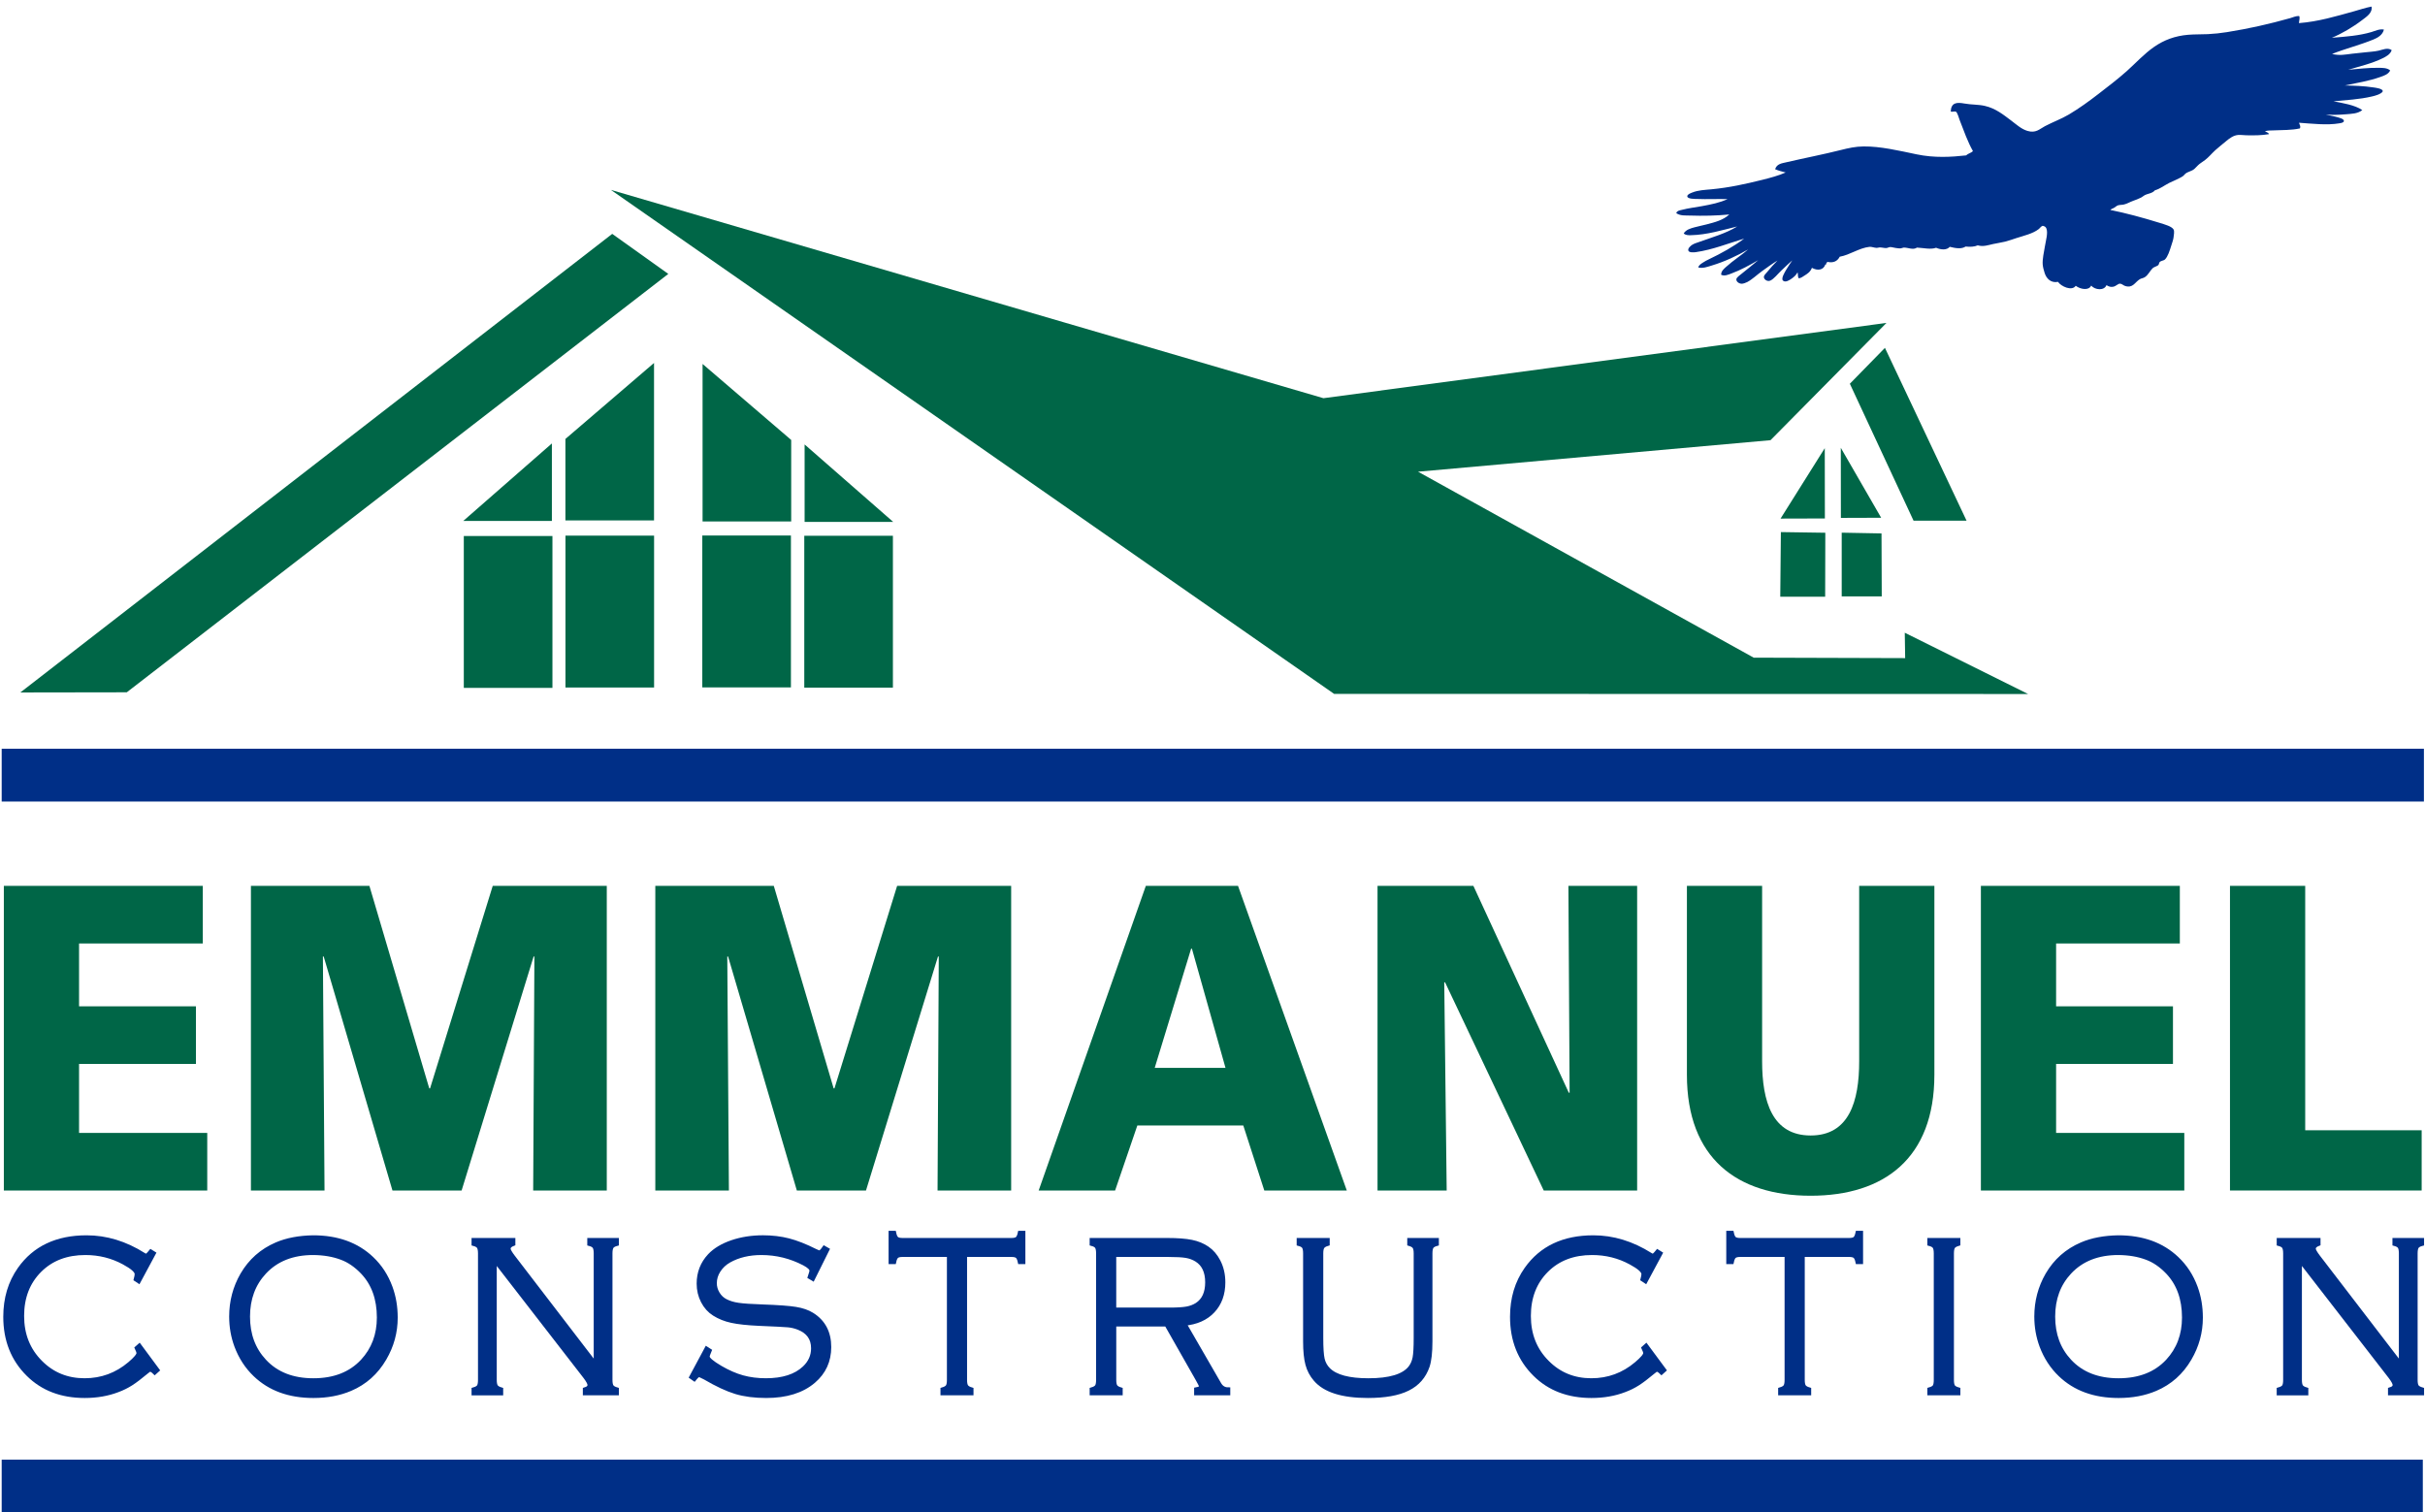 <?xml version="1.0" encoding="iso-8859-1"?>
<!-- Generator: Adobe Illustrator 19.0.0, SVG Export Plug-In . SVG Version: 6.00 Build 0)  -->
<svg version="1.1" id="Layer_1" xmlns="http://www.w3.org/2000/svg" xmlns:xlink="http://www.w3.org/1999/xlink" x="0px" y="0px"
	 viewBox="0 0 277.375 173" style="enable-background:new 0 0 277.375 173;" xml:space="preserve">
<polygon style="fill:#006647;" points="152.599,79.38 231.976,79.393 217.871,72.384 217.915,75.288 200.593,75.236 162.198,53.962 
	202.513,50.357 215.776,36.941 151.377,45.553 69.875,21.724 "/>
<polygon style="fill:#006647;" points="215.602,39.795 224.94,59.569 218.876,59.569 211.589,43.9 "/>
<polygon style="fill:#006647;" points="210.554,51.23 215.17,59.231 210.563,59.246 "/>
<polygon style="fill:#006647;" points="210.657,60.937 215.21,61.022 215.237,68.224 210.657,68.224 "/>
<polygon style="fill:#006647;" points="208.72,51.269 208.733,59.312 203.663,59.326 "/>
<polygon style="fill:#006647;" points="203.699,60.87 208.782,60.946 208.764,68.262 203.629,68.262 "/>
<polygon style="fill:#006647;" points="70.027,26.755 76.441,31.335 14.501,79.198 2.328,79.217 "/>
<rect x="53.051" y="61.319" style="fill:#006647;" width="10.137" height="17.374"/>
<rect x="64.678" y="61.276" style="fill:#006647;" width="10.137" height="17.374"/>
<polygon style="fill:#006647;" points="63.125,50.729 63.125,59.595 52.988,59.595 "/>
<polygon style="fill:#006647;" points="64.672,50.216 64.672,59.537 74.809,59.537 74.809,41.522 "/>
<rect x="91.995" y="61.291" style="fill:#006647;" width="10.137" height="17.374"/>
<rect x="80.33" y="61.262" style="fill:#006647;" width="10.137" height="17.375"/>
<polygon style="fill:#006647;" points="92.032,50.844 92.032,59.709 102.169,59.709 "/>
<polygon style="fill:#006647;" points="90.498,50.33 90.498,59.651 80.361,59.651 80.361,41.637 "/>
<line style="fill:#002F87;stroke:#002F87;stroke-width:6.041;" x1="0.193" y1="88.675" x2="277.25" y2="88.675"/>
<line style="fill:none;stroke:#002F87;stroke-width:6.041;" x1="0.193" y1="170.004" x2="277.125" y2="170.004"/>
<path style="fill-rule:evenodd;clip-rule:evenodd;fill:#002F87;" d="M197.801,24.534c-0.703,0.658-1.656,0.89-2.59,1.135
	c-0.458,0.12-0.942,0.213-1.406,0.339c-0.438,0.12-0.956,0.266-1.219,0.694c0.209,0.216,0.538,0.209,0.803,0.205
	c1.844-0.035,3.647-0.592,5.311-0.998c-1.258,0.786-2.892,1.248-4.391,1.785c-0.208,0.076-0.483,0.15-0.73,0.297
	c-0.172,0.101-0.554,0.423-0.464,0.678c0.09,0.254,0.636,0.208,0.859,0.176c1.922-0.274,3.745-1.014,5.525-1.547
	c-1.216,0.913-2.605,1.684-4.018,2.358c-0.232,0.108-0.468,0.229-0.689,0.379c-0.204,0.136-0.481,0.287-0.541,0.563
	c0.537,0.135,1.077-0.082,1.554-0.226c1.459-0.44,2.845-1.088,4.152-1.835c-0.795,0.682-1.701,1.25-2.509,1.982
	c-0.246,0.222-0.597,0.497-0.579,0.915c0.39,0.19,0.815-0.015,1.16-0.142c1.067-0.392,2.107-0.961,3.08-1.531
	c-0.607,0.534-1.235,1.008-1.899,1.555c-0.169,0.14-0.544,0.396-0.595,0.591c-0.066,0.252,0.237,0.543,0.604,0.553
	c0.172,0.005,0.496-0.121,0.631-0.192c0.575-0.3,1.119-0.838,1.72-1.269c0.599-0.431,1.187-0.858,1.74-1.194
	c-0.394,0.409-0.786,0.819-1.187,1.32c-0.122,0.149-0.333,0.348-0.363,0.504c-0.061,0.312,0.376,0.622,0.721,0.475
	c0.414-0.179,0.849-0.753,1.273-1.157c0.455-0.434,0.876-0.841,1.252-1.163c-0.234,0.35-0.457,0.663-0.702,1.083
	c-0.168,0.287-0.611,1.002-0.361,1.234c0.283,0.265,0.765-0.076,0.954-0.206c0.298-0.204,0.529-0.401,0.709-0.738
	c0.083,0.21-0.012,0.517,0.152,0.685c0.244-0.035,0.465-0.2,0.676-0.337c0.314-0.202,0.632-0.393,0.817-0.864
	c0.625,0.349,1.311,0.277,1.529-0.37c0.062-0.072,0.036,0.057,0.116-0.009c-0.109-0.074,0.062-0.176,0.117-0.306
	c0.652,0.147,1.132-0.038,1.417-0.587c1.186-0.213,2.188-0.993,3.409-1.131c0.221-0.025,0.568,0.119,0.831,0.12
	c0.115,0.001,0.221-0.055,0.336-0.054c0.255,0,0.503,0.084,0.751,0.073c0.148-0.007,0.296-0.11,0.446-0.113
	c0.189-0.001,0.423,0.079,0.632,0.106c0.189,0.023,0.389,0.061,0.58,0.042c0.13-0.011,0.249-0.09,0.369-0.089
	c0.511,0.005,1.03,0.304,1.484,0.003c0.742,0.038,1.578,0.244,2.184,0.019c0.606,0.254,1.236,0.276,1.563-0.108
	c0.703,0.176,1.361,0.27,1.814-0.031c0.513,0.048,0.996,0.038,1.39-0.139c0.625,0.187,1.192-0.025,1.734-0.145
	c0.456-0.101,0.927-0.163,1.387-0.276c0.449-0.111,0.878-0.273,1.315-0.413c0.841-0.27,1.861-0.499,2.529-1.017
	c0.161-0.124,0.264-0.325,0.463-0.382c0.214,0.05,0.352,0.113,0.427,0.316c0.191,0.515-0.055,1.312-0.173,2.024
	c-0.11,0.656-0.295,1.465-0.254,2.067c0.023,0.325,0.119,0.655,0.22,0.981c0.188,0.609,0.69,1.19,1.53,1.024
	c0.349,0.52,1.593,1.096,2.029,0.448c0.518,0.404,1.505,0.581,1.765-0.022c0.456,0.522,1.495,0.601,1.751-0.049
	c0.295,0.178,0.505,0.236,0.791,0.177c0.308-0.063,0.546-0.378,0.791-0.346c0.189,0.023,0.359,0.203,0.556,0.264
	c0.876,0.273,1.096-0.404,1.655-0.764c0.169-0.11,0.399-0.125,0.574-0.232c0.411-0.256,0.593-0.721,0.915-1.039
	c0.16-0.157,0.544-0.222,0.67-0.386c0.053-0.074,0.063-0.221,0.109-0.285c0.147-0.2,0.462-0.171,0.629-0.33
	c0.324-0.309,0.541-1.008,0.721-1.58c0.09-0.295,0.209-0.604,0.256-0.901c0.046-0.318,0.114-0.742,0.017-0.932
	c-0.197-0.373-1.004-0.585-1.631-0.781c-1.93-0.6-3.835-1.109-5.614-1.471c0.102-0.111,0.263-0.155,0.416-0.235
	c0.151-0.08,0.286-0.225,0.428-0.278c0.206-0.078,0.473-0.054,0.693-0.103c0.392-0.088,0.698-0.293,1.067-0.423
	c0.294-0.102,0.624-0.231,0.918-0.377c0.14-0.069,0.252-0.183,0.399-0.263c0.38-0.205,0.88-0.202,1.183-0.568
	c0.576-0.159,1.061-0.549,1.629-0.841c0.263-0.132,0.557-0.239,0.828-0.381c0.267-0.141,0.583-0.261,0.797-0.438
	c0.087-0.069,0.148-0.178,0.236-0.245c0.31-0.24,0.714-0.276,1.01-0.531c0.211-0.181,0.373-0.399,0.589-0.57
	c0.205-0.161,0.429-0.297,0.646-0.46c0.424-0.323,0.762-0.751,1.169-1.121c0.375-0.338,0.8-0.666,1.234-1.032
	c0.411-0.346,0.854-0.669,1.384-0.711c0.296-0.023,0.611,0.032,0.926,0.037c0.886,0.017,1.746,0.018,2.596-0.13
	c-0.047-0.165-0.281-0.234-0.468-0.327c0.306-0.11,0.654-0.088,0.99-0.103c0.983-0.042,2.087-0.017,3.016-0.227
	c0.124-0.297-0.071-0.428-0.098-0.647c1.46,0.104,3.211,0.308,4.616,0.065c0.182-0.032,0.483-0.07,0.513-0.252
	c0.042-0.279-0.646-0.416-0.963-0.504c-0.375-0.106-0.733-0.146-1.111-0.253c0.748,0.07,1.511,0.039,2.224-0.018
	c0.695-0.057,1.432-0.06,1.954-0.488c-0.862-0.586-2.266-0.802-3.294-1.002c1.457-0.139,2.978-0.218,4.393-0.552
	c0.186-0.042,0.426-0.102,0.679-0.2c0.168-0.064,0.535-0.24,0.557-0.397c0.043-0.302-0.83-0.404-1.028-0.434
	c-1.187-0.18-2.233-0.202-3.307-0.23c1.353-0.286,2.771-0.506,4.068-0.972c0.405-0.145,0.915-0.299,1.121-0.747
	c-0.348-0.3-0.853-0.291-1.253-0.299c-1.198-0.026-2.398,0.126-3.54,0.223c1.271-0.386,2.689-0.707,3.925-1.313
	c0.392-0.194,0.87-0.432,1.042-0.931c-0.461-0.332-1.033-0.047-1.502,0.059c-0.487,0.108-1.018,0.132-1.52,0.188
	c-0.493,0.057-1.015,0.101-1.534,0.164c-0.741,0.089-1.385,0.239-2.267,0.025c1.456-0.588,3.186-1.02,4.736-1.655
	c0.489-0.2,1.047-0.514,1.196-1.135c-0.5-0.099-0.975,0.148-1.435,0.285c-1.393,0.413-2.921,0.528-4.517,0.651
	c1.108-0.454,2.395-1.207,3.489-2.043c0.44-0.34,1.186-0.796,1.045-1.524c-0.686,0.13-1.359,0.362-2.044,0.552
	c-2.007,0.554-4.029,1.168-6.259,1.341c0.014-0.276,0.147-0.613,0.022-0.816c-0.365-0.012-0.694,0.153-1.036,0.25
	c-2.313,0.652-4.707,1.197-7.206,1.595c-0.737,0.118-1.463,0.195-2.195,0.232c-0.745,0.037-1.5,0.009-2.261,0.073
	c-1.508,0.129-2.745,0.596-3.874,1.375c-1.141,0.786-2.129,1.877-3.148,2.787c-1.038,0.925-2.161,1.777-3.229,2.603
	c-1.071,0.829-2.185,1.639-3.381,2.351c-0.843,0.502-1.846,0.867-2.742,1.339c-0.622,0.327-1.028,0.825-1.997,0.543
	c-0.719-0.209-1.353-0.806-1.886-1.202c-0.843-0.63-1.748-1.379-2.998-1.662c-0.747-0.171-1.531-0.123-2.336-0.271
	c-0.85-0.156-1.509-0.127-1.561,0.908c0.158,0.086,0.43-0.045,0.587,0.022c0.178,0.078,0.363,0.778,0.433,0.957
	c0.477,1.222,0.913,2.479,1.521,3.554c-0.221,0.232-0.546,0.262-0.769,0.492c-1.691,0.188-3.623,0.309-5.67-0.119
	c-2.076-0.434-4.126-0.92-6.066-0.904c-0.925,0.008-1.735,0.188-2.59,0.405c-2.056,0.519-4.125,0.912-6.262,1.409
	c-0.54,0.128-1.073,0.181-1.269,0.792c0.353,0.153,0.828,0.286,1.205,0.374c-0.779,0.35-1.77,0.618-2.705,0.849
	c-1.878,0.465-3.716,0.879-5.79,1.076c-0.768,0.074-1.494,0.091-2.191,0.369c-0.199,0.08-0.554,0.204-0.566,0.419
	c-0.017,0.34,0.936,0.309,1.09,0.315c1.231,0.05,2.32-0.016,3.509,0.018c-0.85,0.404-1.886,0.614-2.92,0.803
	c-0.759,0.141-1.544,0.229-2.302,0.427c-0.23,0.06-0.544,0.092-0.641,0.371c0.461,0.327,1.045,0.262,1.557,0.279
	c1.486,0.052,3.07,0.018,4.467-0.119c0.016,0.01,0.021-0.001,0.026-0.014C197.787,24.529,197.795,24.532,197.801,24.534z"/>
<g>
	<path style="fill:#002F87;stroke:#002F87;stroke-width:0.5;" d="M17.563,143.389l-1.702,3.166l-0.312-0.206
		c0.069-0.257,0.104-0.455,0.104-0.602c0-0.351-0.491-0.791-1.473-1.321c-1.349-0.733-2.821-1.103-4.415-1.103
		c-2.147,0-3.887,0.662-5.221,1.987c-1.357,1.348-2.035,3.094-2.035,5.236c0,2.134,0.706,3.907,2.116,5.314
		c1.364,1.374,3.047,2.061,5.048,2.061c1.956,0,3.68-0.634,5.175-1.902c0.674-0.572,1.012-0.977,1.012-1.218
		c0-0.119-0.065-0.316-0.195-0.589l0.276-0.243l2.046,2.768l-0.287,0.257c-0.214-0.213-0.391-0.321-0.529-0.321
		c-0.084,0-0.23,0.092-0.436,0.271c-0.706,0.59-1.291,1.035-1.754,1.329c-0.464,0.297-0.972,0.547-1.524,0.751
		c-1.142,0.438-2.398,0.655-3.771,0.655c-2.645,0-4.795-0.82-6.451-2.461c-1.741-1.719-2.61-3.91-2.61-6.576
		c0-2.102,0.544-3.92,1.632-5.459c1.702-2.409,4.251-3.615,7.648-3.615c2.247,0,4.42,0.662,6.519,1.988
		c0.139,0.084,0.234,0.127,0.288,0.127c0.099,0,0.279-0.162,0.54-0.486L17.563,143.389z"/>
	<path style="fill:#002F87;stroke:#002F87;stroke-width:0.5;" d="M35.824,141.567c2.767,0,4.999,0.809,6.693,2.423
		c0.949,0.898,1.663,1.996,2.138,3.294c0.391,1.069,0.586,2.217,0.586,3.45c0,1.665-0.426,3.225-1.276,4.676
		c-0.936,1.608-2.235,2.767-3.898,3.474c-1.242,0.53-2.649,0.795-4.22,0.795c-2.753,0-4.973-0.807-6.658-2.423
		c-0.944-0.904-1.657-2.003-2.139-3.293c-0.391-1.061-0.587-2.175-0.587-3.346c0-1.735,0.422-3.333,1.266-4.795
		c0.92-1.579,2.223-2.732,3.91-3.459C32.819,141.858,34.214,141.594,35.824,141.567z M35.824,143.323
		c-2.354,0-4.216,0.734-5.589,2.205c-1.257,1.349-1.887,3.047-1.887,5.089c0,2.052,0.629,3.752,1.887,5.101
		c1.364,1.471,3.235,2.204,5.612,2.204c2.384,0,4.262-0.733,5.634-2.204c1.25-1.349,1.875-3.016,1.875-4.996
		c0-2.146-0.625-3.877-1.875-5.193c-0.751-0.785-1.556-1.337-2.414-1.654C38.117,143.517,37.036,143.333,35.824,143.323z"/>
	<path style="fill:#002F87;stroke:#002F87;stroke-width:0.5;" d="M56.569,144.095v13.765c0,0.35,0.05,0.601,0.149,0.751
		c0.1,0.148,0.295,0.266,0.587,0.352v0.411h-3.117v-0.411c0.298-0.086,0.496-0.2,0.592-0.346c0.096-0.147,0.144-0.397,0.144-0.757
		v-14.471c0-0.358-0.05-0.614-0.149-0.764c-0.1-0.149-0.296-0.262-0.587-0.339v-0.411h4.51v0.411
		c-0.361,0.136-0.541,0.329-0.541,0.575c0,0.172,0.18,0.492,0.541,0.962l9.462,12.333v-12.768c0-0.358-0.05-0.614-0.15-0.764
		c-0.099-0.149-0.294-0.262-0.586-0.339v-0.411h3.117v0.411c-0.292,0.077-0.487,0.189-0.587,0.339
		c-0.099,0.149-0.149,0.405-0.149,0.764v14.471c0,0.359,0.05,0.609,0.149,0.757c0.1,0.146,0.294,0.26,0.587,0.346v0.411h-3.624
		v-0.411c0.353-0.104,0.53-0.277,0.53-0.527c0-0.187-0.162-0.494-0.483-0.922L56.569,144.095z"/>
	<path style="fill:#002F87;stroke:#002F87;stroke-width:0.5;" d="M94.61,142.963l-1.645,3.309l-0.322-0.192
		c0.131-0.384,0.196-0.622,0.196-0.718c0-0.256-0.283-0.533-0.851-0.832c-1.541-0.804-3.174-1.206-4.899-1.206
		c-1.419,0-2.652,0.295-3.703,0.884c-0.506,0.29-0.906,0.665-1.201,1.126c-0.296,0.459-0.443,0.944-0.443,1.457
		c0,0.428,0.114,0.829,0.345,1.208c0.229,0.381,0.533,0.663,0.909,0.852c0.413,0.213,0.902,0.36,1.466,0.44
		c0.563,0.082,1.481,0.144,2.753,0.186c1.764,0.062,3.025,0.153,3.784,0.276c0.76,0.123,1.384,0.339,1.875,0.647
		c1.304,0.811,1.955,2.046,1.955,3.704c0,1.581-0.591,2.876-1.771,3.885c-1.311,1.126-3.116,1.69-5.416,1.69
		c-1.326,0-2.484-0.149-3.473-0.447c-0.99-0.301-2.169-0.85-3.542-1.653c-0.384-0.196-0.608-0.296-0.678-0.296
		c-0.114,0-0.295,0.155-0.541,0.461l-0.311-0.217l1.726-3.218l0.321,0.206c-0.145,0.34-0.218,0.571-0.218,0.691
		c0,0.272,0.491,0.695,1.472,1.268c0.882,0.514,1.73,0.884,2.547,1.109c0.816,0.226,1.704,0.338,2.662,0.338
		c1.939,0,3.412-0.473,4.416-1.422c0.667-0.632,1-1.384,1-2.256c0-1.145-0.57-1.934-1.714-2.373
		c-0.368-0.143-0.75-0.234-1.144-0.273c-0.395-0.037-1.517-0.096-3.364-0.172c-1.319-0.061-2.352-0.173-3.1-0.335
		c-0.747-0.161-1.412-0.427-1.995-0.795c-0.544-0.341-0.976-0.82-1.293-1.435c-0.318-0.615-0.477-1.286-0.477-2.014
		c0-1.237,0.414-2.302,1.242-3.191c0.613-0.649,1.461-1.16,2.541-1.532c1.081-0.37,2.266-0.558,3.553-0.558
		c1.051,0,2.027,0.118,2.927,0.349c0.901,0.233,1.919,0.634,3.053,1.203c0.253,0.119,0.411,0.18,0.472,0.18
		c0.138,0,0.326-0.173,0.563-0.518L94.61,142.963z"/>
	<path style="fill:#002F87;stroke:#002F87;stroke-width:0.5;" d="M110.364,143.543v14.316c0,0.35,0.05,0.601,0.15,0.751
		c0.1,0.148,0.294,0.266,0.586,0.352v0.411h-3.277v-0.411c0.291-0.086,0.487-0.2,0.587-0.346c0.1-0.147,0.149-0.397,0.149-0.757
		v-14.316h-5.313c-0.322,0-0.55,0.053-0.684,0.163c-0.135,0.107-0.236,0.326-0.305,0.657h-0.368v-3.31h0.368
		c0.069,0.33,0.17,0.547,0.305,0.658c0.133,0.108,0.362,0.163,0.684,0.163h12.431c0.323,0,0.55-0.055,0.685-0.163
		c0.133-0.111,0.235-0.328,0.304-0.658h0.368v3.31h-0.368c-0.069-0.331-0.171-0.55-0.304-0.657c-0.135-0.11-0.362-0.163-0.685-0.163
		H110.364z"/>
	<path style="fill:#002F87;stroke:#002F87;stroke-width:0.5;" d="M127.43,151.502v6.359c0,0.35,0.05,0.599,0.148,0.749
		c0.1,0.148,0.296,0.266,0.587,0.352v0.411h-3.278v-0.411c0.292-0.086,0.487-0.2,0.587-0.346c0.1-0.147,0.149-0.397,0.149-0.757
		v-14.471c0-0.358-0.05-0.614-0.149-0.764c-0.1-0.149-0.295-0.262-0.587-0.339v-0.411h8.613c1.181,0,2.114,0.071,2.801,0.213
		c0.686,0.14,1.282,0.387,1.788,0.737c0.521,0.359,0.943,0.852,1.265,1.478c0.368,0.709,0.552,1.508,0.552,2.398
		c0,1.335-0.396,2.425-1.189,3.267c-0.794,0.844-1.885,1.323-3.272,1.444l3.99,6.909c0.237,0.427,0.582,0.641,1.035,0.641v0.411
		h-3.633v-0.411c0.376-0.068,0.563-0.186,0.563-0.358c0-0.086-0.134-0.363-0.403-0.832l-3.566-6.27H127.43z M127.43,149.836h6.359
		c0.867,0,1.52-0.041,1.961-0.121c0.44-0.082,0.829-0.23,1.166-0.444c0.79-0.512,1.184-1.37,1.184-2.576
		c0-1.213-0.406-2.075-1.219-2.587c-0.361-0.224-0.761-0.373-1.202-0.45c-0.441-0.077-1.126-0.114-2.053-0.114h-6.198V149.836z"/>
	<path style="fill:#002F87;stroke:#002F87;stroke-width:0.5;" d="M151.107,143.389v9.676c0,1.145,0.054,1.952,0.16,2.416
		c0.107,0.467,0.331,0.871,0.668,1.211c0.819,0.821,2.35,1.23,4.587,1.23c2.438,0,4.037-0.482,4.797-1.447
		c0.252-0.323,0.421-0.71,0.506-1.16c0.083-0.448,0.125-1.199,0.125-2.25v-9.676c0-0.352-0.049-0.601-0.15-0.75
		c-0.099-0.148-0.294-0.267-0.586-0.353v-0.411h3.117v0.411c-0.29,0.077-0.486,0.189-0.587,0.339
		c-0.099,0.149-0.149,0.405-0.149,0.764v10.072c0,1.24-0.105,2.185-0.321,2.834c-0.4,1.163-1.148,2.017-2.248,2.563
		c-1.1,0.548-2.624,0.82-4.57,0.82c-2.914,0-4.906-0.629-5.979-1.883c-0.439-0.506-0.742-1.081-0.915-1.726
		c-0.172-0.645-0.261-1.514-0.261-2.609v-10.072c0-0.358-0.048-0.614-0.147-0.764c-0.1-0.149-0.295-0.262-0.588-0.339v-0.411h3.278
		v0.411c-0.29,0.086-0.487,0.204-0.586,0.353C151.156,142.788,151.107,143.037,151.107,143.389z"/>
	<path style="fill:#002F87;stroke:#002F87;stroke-width:0.5;" d="M189.906,143.389l-1.701,3.166l-0.311-0.206
		c0.069-0.257,0.104-0.455,0.104-0.602c0-0.351-0.491-0.791-1.473-1.321c-1.349-0.733-2.821-1.103-4.417-1.103
		c-2.145,0-3.884,0.662-5.22,1.987c-1.356,1.348-2.034,3.094-2.034,5.236c0,2.134,0.704,3.907,2.116,5.314
		c1.363,1.374,3.047,2.061,5.048,2.061c1.954,0,3.679-0.634,5.174-1.902c0.675-0.572,1.013-0.977,1.013-1.218
		c0-0.119-0.066-0.316-0.195-0.589l0.274-0.243l2.048,2.768l-0.286,0.257c-0.217-0.213-0.393-0.321-0.531-0.321
		c-0.082,0-0.229,0.092-0.434,0.271c-0.706,0.59-1.29,1.035-1.754,1.329c-0.465,0.297-0.973,0.547-1.524,0.751
		c-1.143,0.438-2.4,0.655-3.771,0.655c-2.645,0-4.797-0.82-6.452-2.461c-1.74-1.719-2.61-3.91-2.61-6.576
		c0-2.102,0.544-3.92,1.633-5.459c1.702-2.409,4.251-3.615,7.646-3.615c2.247,0,4.419,0.662,6.52,1.988
		c0.139,0.084,0.234,0.127,0.288,0.127c0.099,0,0.279-0.162,0.541-0.486L189.906,143.389z"/>
	<path style="fill:#002F87;stroke:#002F87;stroke-width:0.5;" d="M206.18,143.543v14.316c0,0.35,0.049,0.601,0.147,0.751
		c0.101,0.148,0.295,0.266,0.588,0.352v0.411h-3.278v-0.411c0.29-0.086,0.487-0.2,0.586-0.346c0.1-0.147,0.15-0.397,0.15-0.757
		v-14.316h-5.313c-0.322,0-0.55,0.053-0.685,0.163c-0.133,0.107-0.234,0.326-0.304,0.657h-0.368v-3.31h0.368
		c0.069,0.33,0.171,0.547,0.304,0.658c0.135,0.108,0.362,0.163,0.685,0.163h12.431c0.322,0,0.551-0.055,0.686-0.163
		c0.134-0.111,0.234-0.328,0.305-0.658h0.368v3.31h-0.368c-0.07-0.331-0.171-0.55-0.305-0.657c-0.135-0.11-0.363-0.163-0.686-0.163
		H206.18z"/>
	<path style="fill:#002F87;stroke:#002F87;stroke-width:0.5;" d="M221.438,157.859v-14.471c0-0.358-0.05-0.614-0.149-0.764
		c-0.1-0.149-0.295-0.262-0.587-0.339v-0.411h3.276v0.411c-0.289,0.086-0.484,0.201-0.585,0.345c-0.1,0.145-0.15,0.399-0.15,0.758
		v14.471c0,0.359,0.049,0.609,0.145,0.757c0.097,0.146,0.295,0.26,0.591,0.346v0.411h-3.276v-0.411
		c0.301-0.086,0.496-0.2,0.592-0.346C221.39,158.469,221.438,158.219,221.438,157.859z"/>
	<path style="fill:#002F87;stroke:#002F87;stroke-width:0.5;" d="M242.298,141.567c2.768,0,4.999,0.809,6.693,2.423
		c0.949,0.898,1.663,1.996,2.139,3.294c0.39,1.069,0.587,2.217,0.587,3.45c0,1.665-0.426,3.225-1.277,4.676
		c-0.935,1.608-2.234,2.767-3.898,3.474c-1.242,0.53-2.648,0.795-4.221,0.795c-2.751,0-4.971-0.807-6.657-2.423
		c-0.944-0.904-1.656-2.003-2.14-3.293c-0.391-1.061-0.587-2.175-0.587-3.346c0-1.735,0.422-3.333,1.266-4.795
		c0.92-1.579,2.222-2.732,3.911-3.459C239.293,141.858,240.687,141.594,242.298,141.567z M242.298,143.323
		c-2.355,0-4.216,0.734-5.589,2.205c-1.257,1.349-1.885,3.047-1.885,5.089c0,2.052,0.628,3.752,1.885,5.101
		c1.365,1.471,3.234,2.204,5.611,2.204c2.385,0,4.264-0.733,5.636-2.204c1.249-1.349,1.874-3.016,1.874-4.996
		c0-2.146-0.625-3.877-1.874-5.193c-0.752-0.785-1.556-1.337-2.415-1.654C244.591,143.517,243.51,143.333,242.298,143.323z"/>
	<path style="fill:#002F87;stroke:#002F87;stroke-width:0.5;" d="M263.045,144.095v13.765c0,0.35,0.048,0.601,0.148,0.751
		c0.1,0.148,0.294,0.266,0.586,0.352v0.411h-3.116v-0.411c0.3-0.086,0.496-0.2,0.592-0.346c0.097-0.147,0.145-0.397,0.145-0.757
		v-14.471c0-0.358-0.05-0.614-0.149-0.764c-0.1-0.149-0.296-0.262-0.587-0.339v-0.411h4.511v0.411
		c-0.361,0.136-0.541,0.329-0.541,0.575c0,0.172,0.18,0.492,0.541,0.962l9.461,12.333v-12.768c0-0.358-0.049-0.614-0.148-0.764
		c-0.101-0.149-0.296-0.262-0.586-0.339v-0.411h3.116v0.411c-0.292,0.077-0.487,0.189-0.588,0.339
		c-0.099,0.149-0.149,0.405-0.149,0.764v14.471c0,0.359,0.051,0.609,0.149,0.757c0.101,0.146,0.296,0.26,0.588,0.346v0.411h-3.625
		v-0.411c0.352-0.104,0.529-0.277,0.529-0.527c0-0.187-0.161-0.494-0.482-0.922L263.045,144.095z"/>
</g>
<g>
	<path style="fill:#006647;" d="M0.44,101.341h22.756v6.592H9.043v7.189h13.368v6.589H9.043v7.89h14.662v6.591H0.44V101.341z"/>
	<path style="fill:#006647;" d="M28.701,101.341h13.552l6.846,23.167h0.093l7.168-23.167h13.044v34.851h-8.418l0.139-26.763h-0.092
		l-8.233,26.763H44.89l-7.863-26.763h-0.093l0.185,26.763h-8.418V101.341z"/>
	<path style="fill:#006647;" d="M74.956,101.341h13.552l6.845,23.167h0.093l7.169-23.167h13.043v34.851h-8.419l0.139-26.763h-0.092
		l-8.233,26.763h-7.909l-7.863-26.763h-0.093l0.185,26.763h-8.418V101.341z"/>
	<path style="fill:#006647;" d="M131.062,101.341h10.545l12.442,34.851h-9.436l-2.404-7.44h-12.118l-2.544,7.44h-8.742
		L131.062,101.341z M136.335,108.531h-0.093l-4.163,13.63h8.094L136.335,108.531z"/>
	<path style="fill:#006647;" d="M157.565,101.341h10.963l10.914,23.666h0.093l-0.138-23.666h7.862v34.851h-10.685l-11.285-23.815
		h-0.094l0.279,23.815h-7.91V101.341z"/>
	<path style="fill:#006647;" d="M221.257,122.959c0,9.537-5.736,13.831-14.153,13.831c-8.418,0-14.152-4.294-14.152-13.831v-21.618
		h8.602v20.071c0,4.593,1.158,8.486,5.551,8.486c4.395,0,5.551-3.894,5.551-8.486v-20.071h8.602V122.959z"/>
	<path style="fill:#006647;" d="M226.577,101.341h22.756v6.592H235.18v7.189h13.367v6.589H235.18v7.89h14.663v6.591h-23.266V101.341
		z"/>
	<path style="fill:#006647;" d="M255.069,101.341h8.604v27.96h13.32v6.891h-21.924V101.341z"/>
</g>
</svg>
